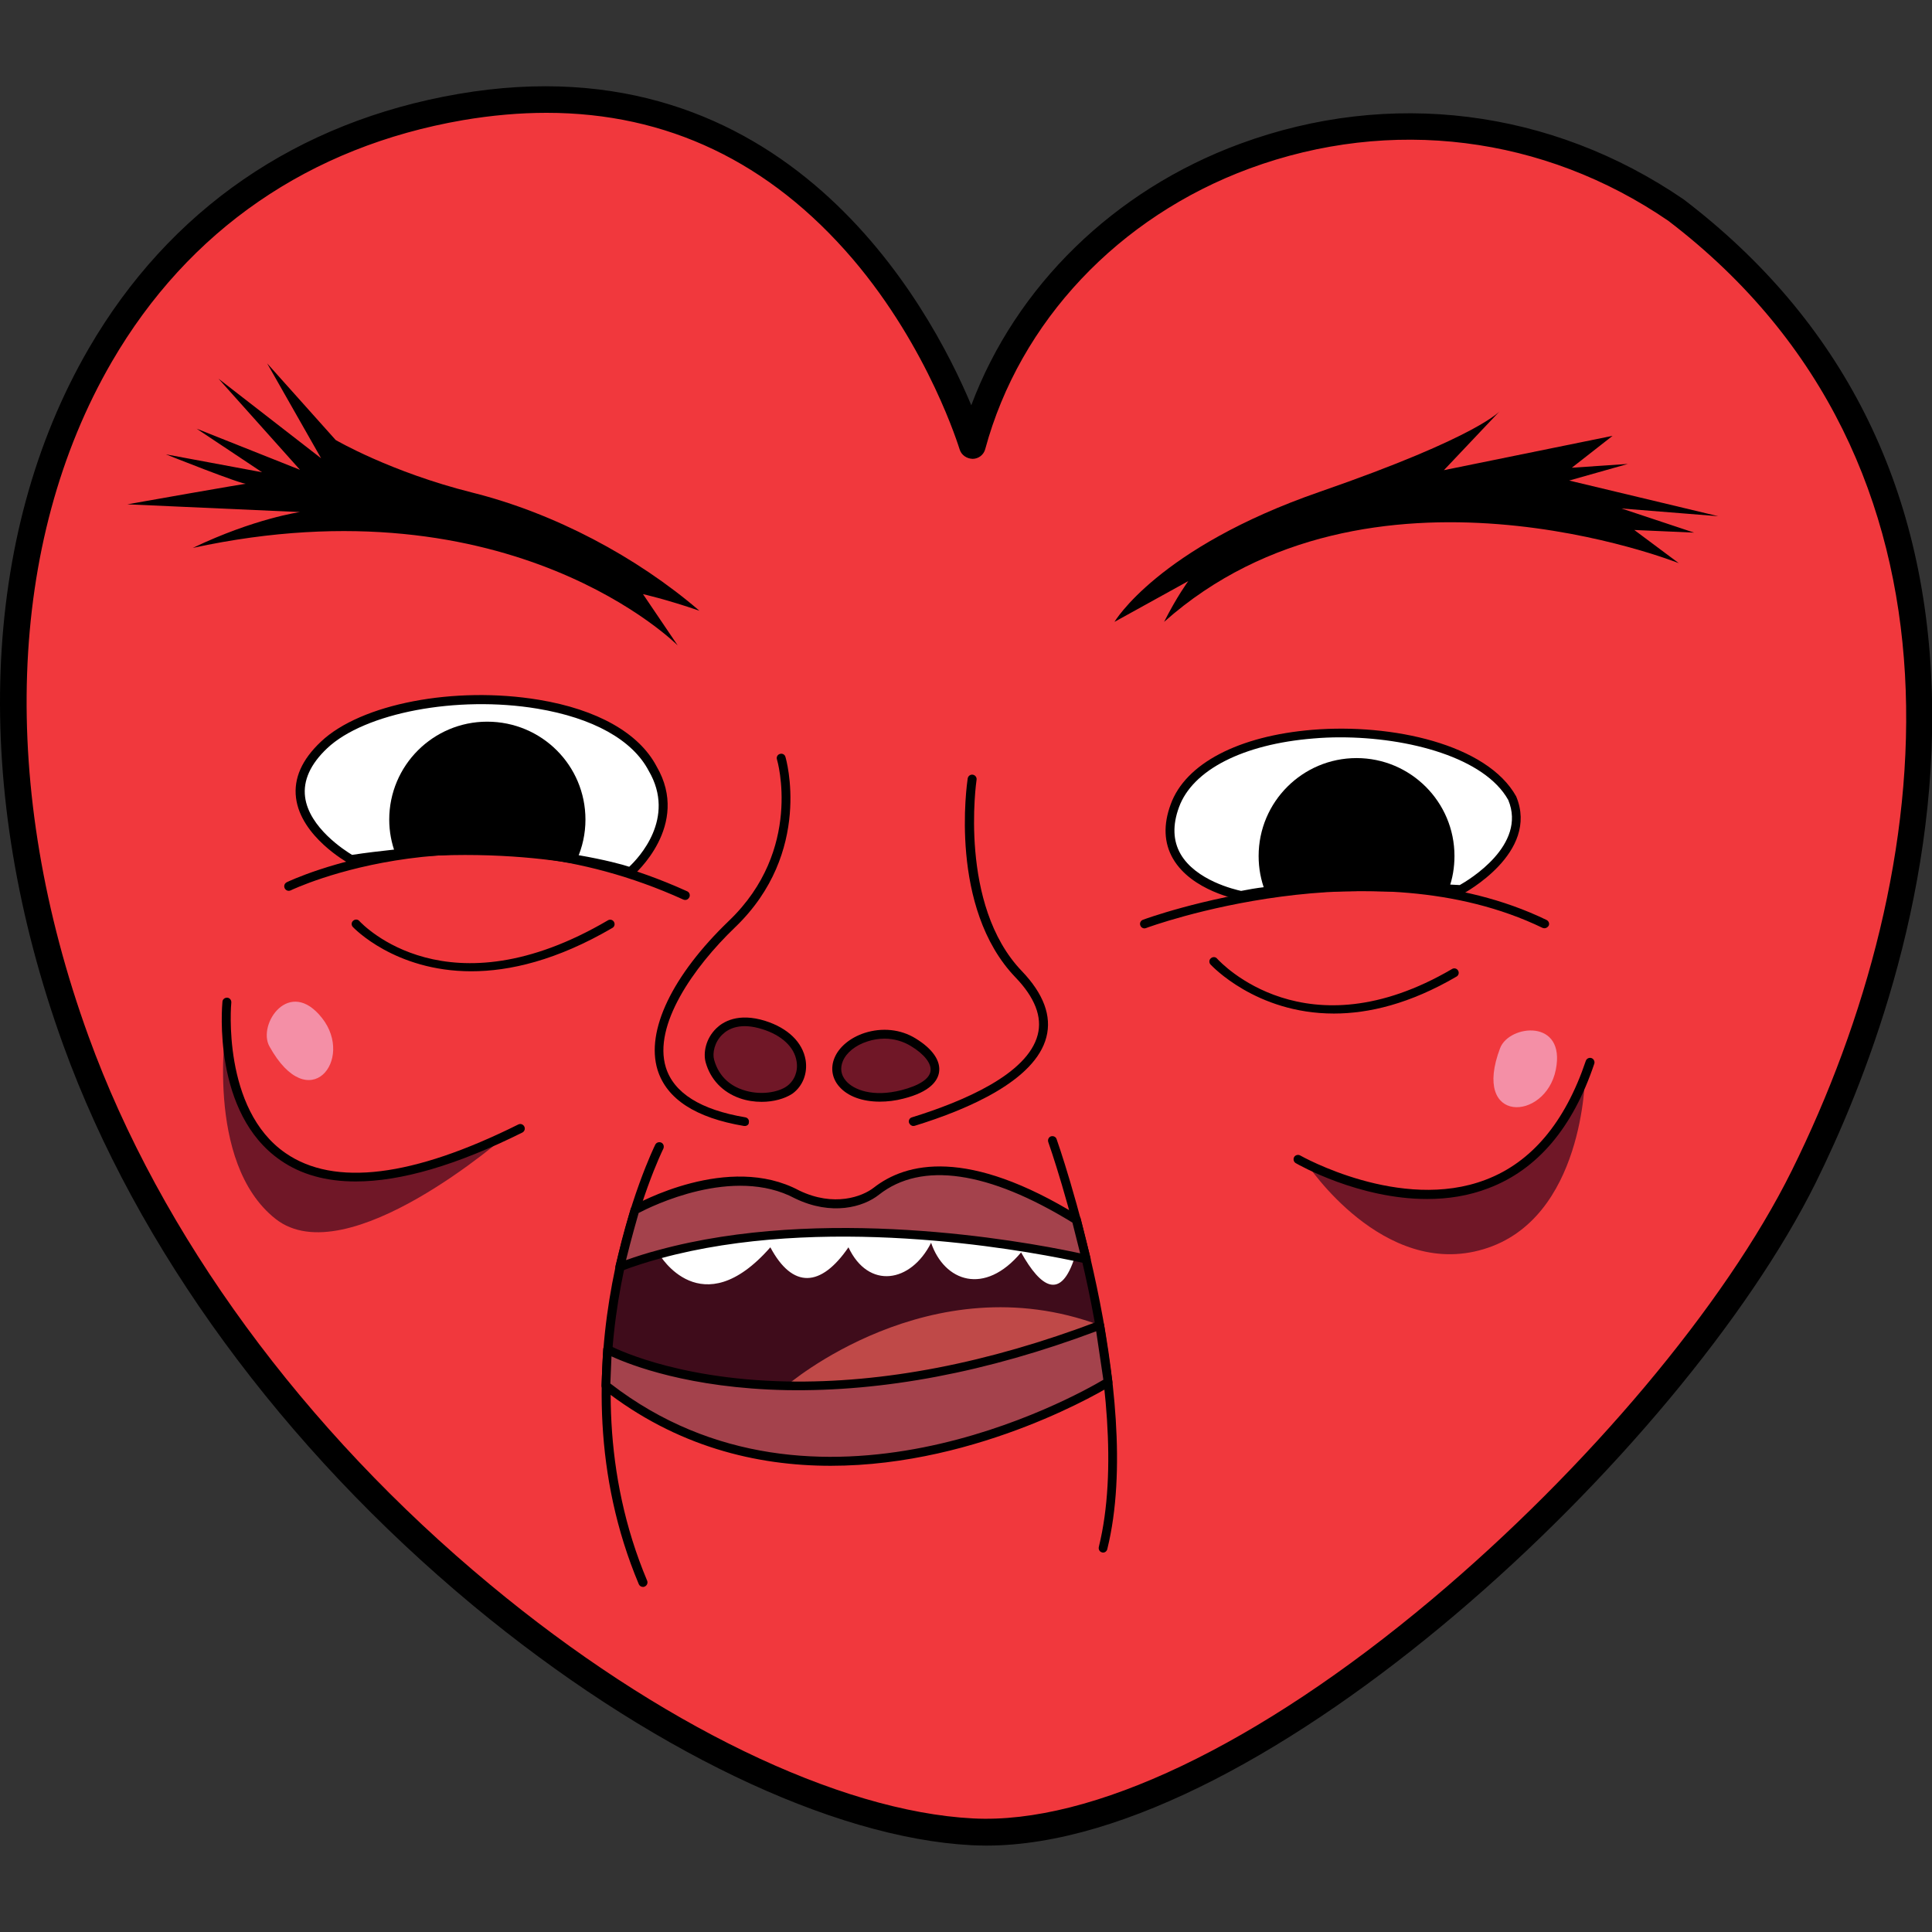 <svg version="1.1" id="Слой_1" xmlns="http://www.w3.org/2000/svg" xmlns:xlink="http://www.w3.org/1999/xlink" x="0px" y="0px"
	 viewBox="0 0 1024 1024" style="enable-background:new 0 0 1024 1024;" xml:space="preserve"><rect x="0" y="0" width="1024" height="1024" fill="#333333" stroke="none"/><style type="text/css">
	.st0{fill:#F1383D;}
	.st1{fill:#FFFFFF;}
	.st2{fill:#701727;}
	.st3{fill:#3F0C1B;}
	.st4{fill:#A4424C;}
	.st5{fill:#BF4948;}
	.st6{fill:#F48FA6;}
</style><g><path class="st0" d="M515.3,236.3c0,0-63.6-215.2-271.2-179.5s-288,262.7-203.8,494.8s331.1,411.7,475,419.3
		s370.3-205.3,440.6-347.1s114.6-373.5-67.5-512.3C747,14.8,556,86.1,515.3,236.3z"/><path d="M522.8,978.2c-2.7,0-5.3-0.1-7.9-0.2C440.7,974.1,342,926.6,250.8,851C149.8,767.1,72.6,661.7,33.6,554.1
		c-49.1-135.5-44.2-270.2,13.5-369.5C89.8,111.1,157.5,64.5,242.9,49.8c173.3-29.8,249.6,111.8,271.9,165
		c23.6-63,75.6-114,142.5-138.6c79.3-29.2,165-18.5,235.1,29.5c83.9,64,128.1,151.6,131.5,260.6c3.5,111.6-37.1,211.2-61.6,260.7
		C892,768.7,670,978.2,522.8,978.2z M289.7,59.8c-14.3,0-29.1,1.3-44.4,3.9C164.2,77.7,99.9,121.9,59.3,191.7
		c-55.6,95.7-60.1,226-12.4,357.5c38.2,105.3,113.8,208.6,213,290.8c88.9,73.8,184.5,120.1,255.8,123.8
		c62.8,3.3,151.3-38.9,243-115.9c82.6-69.4,155.8-156.5,190.9-227.3c78.9-159.2,103.1-375.1-65.4-503.6
		c-65.9-45.1-146.9-55.3-221.9-27.7c-69.4,25.6-121.8,81.1-140.1,148.7c-0.8,3.1-3.6,5.2-6.7,5.2c-3.1-0.1-6-2-6.9-5.1
		c-0.2-0.5-16.1-53.3-56.7-100.9C407.9,85.8,353.5,59.8,289.7,59.8z"/><path class="st1" d="M334,462c0,0-10-3.4-28.1-6.5c-21.7-3.7-55-6.9-96.2-3c-7.6,0.8-15.6,1.7-23.8,3c0,0-49.6-27.4-14.3-60.7
		c35.2-33.3,149.4-34.5,174.1,12.4C363.3,437.3,334,462,334,462z"/><path class="st1" d="M774.2,471.5c0,0-2.4-0.2-6.4-0.4c-16.9-1-63.6-3-97.3,1.4c-4.5,0.6-8.7,1.3-12.6,2.1c0,0-49.3-8.8-35.1-47.6
		c18.7-51.6,153-50,178.9-3.9C813.3,451.2,774.2,471.5,774.2,471.5z"/><path d="M334,464.4c-0.3,0-0.5,0-0.8-0.1c-0.1,0-10.1-3.4-27.7-6.4c-20.7-3.5-54.1-6.9-95.5-3c-8.5,0.8-16.3,1.8-23.6,3
		c-0.5,0.1-1,0-1.5-0.3c-1-0.6-25.4-14.2-28-34.7c-1.3-10.3,3.1-20.3,13.2-29.8c21.2-20.1,70.9-29.6,115.5-22.2
		c30.9,5.1,53.1,17.6,62.4,35.3c18.3,31.3-12,57.4-12.3,57.7C335.1,464.2,334.5,464.4,334,464.4z M247,448.4c24.7,0,45,2.4,59.3,4.8
		c14.5,2.5,23.9,5.1,27.2,6.2c4.8-4.5,25.1-25.7,10.3-50.9c-8.6-16.4-29.6-28-59-32.9c-42.6-7.1-91.5,2.2-111.4,21
		c-8.9,8.4-12.8,17.1-11.7,25.8c2.1,16.3,21.1,28.4,24.9,30.7c7.2-1.1,14.8-2,23.1-2.9C222.8,448.9,235.4,448.4,247,448.4z"/><path d="M657.9,477c-0.1,0-0.3,0-0.4,0c-1.1-0.2-25.9-4.8-35.8-21.9c-4.8-8.3-5.2-18-1.2-28.8c7.8-21.6,36-36.3,75.3-39.5
		c41.9-3.4,92.4,7.6,107.8,35.3c12.5,30-27.9,51.4-28.3,51.7c-0.4,0.2-0.8,0.3-1.3,0.3c0,0-2.3-0.2-6.3-0.4
		c-14-0.8-62.4-3.2-96.9,1.4c-4.2,0.5-8.4,1.2-12.4,2C658.2,477,658.1,477,657.9,477z M710.3,390.8c-4.8,0-9.5,0.2-14.1,0.6
		c-37.4,3-64.1,16.7-71.3,36.4c-3.5,9.5-3.2,17.8,0.8,24.8c8.1,14.1,28.9,18.9,32.1,19.6c4-0.8,8.1-1.5,12.3-2
		c34.9-4.6,83.7-2.3,97.8-1.4c2.8,0.1,4.8,0.3,5.8,0.3c4.6-2.6,35.7-21.1,25.7-45.1C786.9,401.6,746.7,390.8,710.3,390.8z"/><path d="M310.3,434.4c0,7.5-1.6,14.6-4.5,21.1c-21.7-3.7-55-6.9-96.2-3c-2.1-5.6-3.3-11.7-3.3-18.1c0-28.7,23.3-51.9,51.9-51.9
		C287.1,382.5,310.3,405.7,310.3,434.4z"/><path d="M770.9,453.7c0,6.1-1,12-3,17.4c-16.9-1-63.6-3-97.3,1.4c-2.3-5.9-3.5-12.2-3.5-18.8c0-28.7,23.3-51.9,51.9-51.9
		C747.6,401.8,770.9,425,770.9,453.7z"/><path d="M818.6,492c-0.3,0-0.7-0.1-1-0.2c-90.6-43.8-209-0.4-210.2,0.1c-1.2,0.5-2.6-0.2-3-1.4c-0.5-1.2,0.2-2.6,1.4-3
		c1.2-0.5,121.5-44.6,213.9,0.1c1.2,0.6,1.7,2,1.1,3.1C820.3,491.5,819.4,492,818.6,492z"/><path d="M363.2,477c-0.3,0-0.7-0.1-1-0.2c-112.2-51-207.2-5.3-208.1-4.9c-1.2,0.6-2.6,0.1-3.2-1.1c-0.6-1.2-0.1-2.6,1.1-3.2
		c1-0.5,97.9-47.1,212.2,4.8c1.2,0.5,1.7,1.9,1.2,3.1C364.9,476.5,364.1,477,363.2,477z"/><path d="M707,537.2c-41.4,0-65-25.6-65.4-26c-0.9-1-0.8-2.5,0.2-3.3c1-0.9,2.5-0.8,3.3,0.2c1.9,2.1,47.1,50.8,124.5,5.5
		c1.1-0.7,2.6-0.3,3.2,0.8c0.7,1.1,0.3,2.6-0.8,3.2C747.2,532.1,725.4,537.2,707,537.2z"/><path d="M249.8,514.8c-40.7,0-62.5-23.2-62.8-23.5c-0.9-1-0.8-2.5,0.2-3.3c1-0.9,2.5-0.8,3.3,0.2c1.9,2,46.8,49.4,131.7-0.4
		c1.1-0.7,2.6-0.3,3.2,0.8c0.7,1.1,0.3,2.6-0.8,3.2C295.2,509,270.1,514.8,249.8,514.8z"/><path d="M394.8,596.8c-0.1,0-0.3,0-0.4,0c-25.7-4.3-41.1-14.3-45.9-29.8c-6.3-20.6,7.8-50.1,37.9-79c39.3-37.7,25.6-85,25.4-85.5
		c-0.4-1.2,0.3-2.6,1.6-2.9c1.2-0.4,2.6,0.3,2.9,1.6c0.2,0.5,14.8,50.5-26.7,90.3c-22.2,21.3-43.5,52-36.7,74.2
		c4.2,13.6,18.4,22.5,42.1,26.5c1.3,0.2,2.2,1.4,1.9,2.7C397,595.9,396,596.8,394.8,596.8z"/><path d="M484.1,596.8c-1,0-1.9-0.7-2.3-1.7c-0.4-1.2,0.3-2.6,1.6-2.9c27.4-8.5,61.2-22.9,66.6-43.7c2.5-9.5-1.5-19.8-11.8-30.5
		c-35.4-36.9-25.7-102.6-25.3-105.4c0.2-1.3,1.4-2.2,2.7-2c1.3,0.2,2.2,1.4,2,2.7c-0.1,0.7-9.7,66.3,24,101.4
		c11.5,12,15.9,23.8,13,35c-5.9,22.9-41.2,38.2-69.8,47C484.6,596.7,484.4,596.8,484.1,596.8z"/><path d="M590.7,329.6c0,0,23-39.2,108.7-68.9s95.9-43.2,95.9-43.2l-30,31.7l89.4-18.2l-21.6,16.9l29.7-2l-31.1,8.8l79,18.9
		l-51.3-4.1l38.5,12.8l-31.7-1.4l23.6,17.6c0,0-164.1-65.5-272.8,31.1c6.8-13.5,12.8-21.6,12.8-21.6L590.7,329.6z"/><path d="M177.9,233.2c0,0,29,17,72.5,27.9c43.5,10.9,87,34,120.3,62.6c-17.7-6.1-29.9-8.8-29.9-8.8l18.4,27.2
		c0,0-87.7-88.4-257-51.7c32.6-15.6,56.8-19,56.8-19l-91.5-4.1c0,0,65.3-11.6,63.2-10.9c-2,0.7-42.8-15.6-42.8-15.6l51,9.5
		l-34.7-23.1l54.8,21.8l-43.2-48.3l54.4,42.2l-28.6-50.3L177.9,233.2z"/><path class="st2" d="M376.2,562.3c-2.4-8.6,5.6-26.3,28.6-19s24,26.8,13.8,34.3S382.1,583.6,376.2,562.3z"/><path class="st3" d="M328.5,671.6l-6.5,43.6c0,0,10.5,13.1,18.2,19.3s129.3,10.8,129.3,10.8l66.2-10.8l47.2-32.1l-7.2-34.9
		c0,0-44.7-31.7-136.3-21.4C347.9,656.3,328.5,671.6,328.5,671.6z"/><path class="st2" d="M444.5,561.6c4.7-11.3,24.8-18.3,39.6-9.1c14.9,9.2,17.5,21.7-5.8,27.6C455,585.9,439.2,574.3,444.5,561.6z"/><path d="M403.7,584c-3.9,0-7.9-0.6-11.6-1.9c-9.1-3.2-15.6-10-18.1-19.1c0,0,0,0,0,0c-1.3-4.8-0.1-12.4,5.7-18
		c3.5-3.4,11.5-8.4,25.9-3.9c12,3.8,19.8,11.3,21.4,20.8c1.1,7-1.5,13.7-6.9,17.7C415.9,582.4,409.9,584,403.7,584z M378.5,561.7
		c2.7,9.8,9.7,14.1,15.1,15.9c9.2,3.2,19,1.4,23.6-2c3.9-2.9,5.9-7.9,5-13.1c-1.2-7.6-7.9-13.8-18.1-17c-11.4-3.6-17.8-0.5-21.2,2.8
		C378.7,552.3,377.5,558.2,378.5,561.7L378.5,561.7z"/><path d="M466.3,583.9c-9.2,0-17-2.8-21.5-8c-3.8-4.3-4.7-9.9-2.5-15.2c2.4-5.8,8.3-10.7,15.9-13.2c9.3-3,19.2-2,27.1,2.9
		c9,5.5,13.4,11.9,12.4,18c-0.7,4.3-4.5,10.3-18.9,13.9C474.6,583.4,470.3,583.9,466.3,583.9z M468.8,550.5c-3,0-6.1,0.5-9.1,1.5
		c-6.3,2-11.2,6-13,10.5l0,0c-1.5,3.7-1,7.3,1.7,10.4c4,4.7,14.2,8.8,29.4,4.9c9.3-2.4,14.8-5.9,15.4-10.1
		c0.6-3.9-3.2-8.9-10.3-13.2C478.7,551.9,473.8,550.5,468.8,550.5z M444.5,561.6L444.5,561.6L444.5,561.6z"/><path d="M340.8,841.1c-0.9,0-1.8-0.5-2.2-1.4c-48.7-115.7,8.1-231.8,8.7-233c0.6-1.2,2-1.6,3.2-1.1c1.2,0.6,1.6,2,1.1,3.2
		c-0.6,1.1-56.4,115.4-8.6,229c0.5,1.2-0.1,2.6-1.3,3.1C341.4,841.1,341.1,841.1,340.8,841.1z"/><path d="M584.7,822.9c-0.2,0-0.4,0-0.6-0.1c-1.3-0.3-2-1.6-1.7-2.9c20-81.1-26.3-213.3-26.8-214.6c-0.4-1.2,0.2-2.6,1.4-3
		c1.2-0.4,2.6,0.2,3,1.4c0.5,1.3,47.3,134.8,26.9,217.3C586.7,822.1,585.7,822.9,584.7,822.9z"/><path class="st4" d="M569.7,666.2L569.7,666.2c-26.2-5.6-132.7-25.3-220.3-1.3c-7.1,1.9-14.1,4.2-20.9,6.7
		c4.3-17.6,8.1-30.3,8.1-30.3s49.2-27.9,86-8.2c19.7,9.5,35.5,3.4,42-1.7c11.9-9.3,41.7-24.6,106,15.2c5.2,20.9,5.2,20.9,5.2,20.9
		S573.6,667,569.7,666.2z"/><path class="st4" d="M587.4,732.5c0,0-149,93.8-266.3,1.9c0.4-10.6,0.9-19.2,0.9-19.2s33,18,94.9,19.2c42.3,0.8,98-6.2,166-32.1
		C587.4,732.5,587.4,732.5,587.4,732.5z"/><path class="st1" d="M569.7,666.1L569.7,666.1c-7.3,23.2-17.9,16.7-28.5-2.3c-19.4,23.2-40.7,15.4-47.7-5.1
		c-10.7,21.3-33.2,24.9-43.8,2.4c-14.6,21.3-29.6,22.1-41.4,0c-36.7,41.8-58.8,3.8-58.8,3.8C437.1,640.9,543.5,660.6,569.7,666.1z"
		/><path class="st5" d="M582.9,702.4c-68,25.9-123.8,32.9-166,32.1l-0.1,0C416.8,734.4,492.9,668.9,582.9,702.4z"/><path d="M328.5,673.9c-0.6,0-1.1-0.2-1.6-0.6c-0.7-0.6-0.9-1.5-0.7-2.3c4.3-17.4,8.1-30.3,8.1-30.4c0.2-0.6,0.6-1.1,1.1-1.4
		c2.1-1.2,50.7-28.3,88.2-8.2c18.5,8.9,33.5,3.2,39.5-1.5c17-13.3,49.6-21.5,108.7,15c0.5,0.3,0.9,0.8,1,1.4l5.2,20.9
		c0.2,0.8,0,1.6-0.6,2.2c-0.6,0.6-1.4,0.8-2.2,0.6c0,0-2.1-0.5-6-1.3c-0.2,0-0.3-0.1-0.5-0.1c-30.3-6.3-133.2-24.6-218.8-1.2
		c-6.9,1.9-13.9,4.1-20.7,6.7C329,673.9,328.7,673.9,328.5,673.9z M338.5,642.9c-0.8,2.9-3.6,12.4-6.7,25c5.6-2,11.3-3.8,17-5.3
		c87.1-23.8,191.5-5.1,221.4,1.2c0.1,0,0.3,0.1,0.4,0.1c0.7,0.1,1.3,0.3,1.9,0.4l-4.1-16.3c-44.6-27.4-80-32.5-102.5-14.8
		c-8.4,6.7-25.2,11.3-44.5,2C388.7,617.7,345,639.5,338.5,642.9z"/><path d="M440.3,776.9c-39.4,0-81.8-10.2-120.6-40.6c-0.6-0.5-0.9-1.2-0.9-1.9c0.4-10.6,0.9-19.3,0.9-19.3c0-0.8,0.5-1.5,1.2-1.9
		c0.7-0.4,1.6-0.4,2.3,0c0.3,0.2,33.3,17.8,93.8,19c51.3,1,106.9-9.8,165.1-31.9c0.7-0.3,1.4-0.2,2,0.2c0.6,0.4,1,1,1.1,1.7
		l4.4,30.2c0.1,0.9-0.3,1.8-1.1,2.3C587.6,735.2,520,776.9,440.3,776.9z M323.5,733.3c108.7,84.1,246.5,6.8,261.3-2l-3.8-25.7
		c-57.8,21.7-113.1,32.1-164.2,31.2c-51.5-1-82.9-13.4-92.7-17.9C324,722.1,323.7,727.4,323.5,733.3z"/><path class="st6" d="M795.1,555.5c4.8-12.5,35-15.8,29.5,11.5S779.7,596.1,795.1,555.5z"/><path class="st6" d="M142.8,554.6c-6.5-11.7,10.6-37,27.9-15S163.8,592.5,142.8,554.6z"/><path class="st2" d="M120,541.5c0,0-11.9,74.5,26,104.5c37.9,30,122.7-44.5,122.7-44.5S190,639.7,153,615
		C119.8,592.3,120,541.5,120,541.5z"/><path d="M188.5,626.2c-15.7,0-29-3.7-39.8-11.2c-36.2-24.9-31-81.7-30.8-84.1c0.1-1.3,1.3-2.2,2.6-2.1c1.3,0.1,2.2,1.3,2.1,2.6
		c-0.1,0.6-5.1,56.5,28.8,79.8c25.8,17.8,67.3,12.7,123.3-15.2c1.2-0.6,2.6-0.1,3.2,1.1c0.6,1.2,0.1,2.6-1.1,3.2
		C242,617.6,212.5,626.2,188.5,626.2z"/><path class="st2" d="M692.7,616.9c0,0,53,28.3,92.9,11.6c40-16.7,54.5-58.1,54.5-58.1s-0.5,75.8-53.8,91.7
		C733,678.1,692.7,616.9,692.7,616.9z"/><path d="M756.4,635.5c-36.1,0-67.9-18-69.6-19c-1.1-0.6-1.5-2.1-0.9-3.2c0.6-1.1,2.1-1.5,3.2-0.9c0.5,0.3,53.3,30.1,98.3,12.9
		c24.3-9.2,42.1-30.4,53.1-63c0.4-1.2,1.7-1.9,3-1.5c1.2,0.4,1.9,1.8,1.5,3c-11.4,34-30.2,56.1-55.9,65.9
		C778.3,633.9,767.2,635.5,756.4,635.5z"/></g></svg>